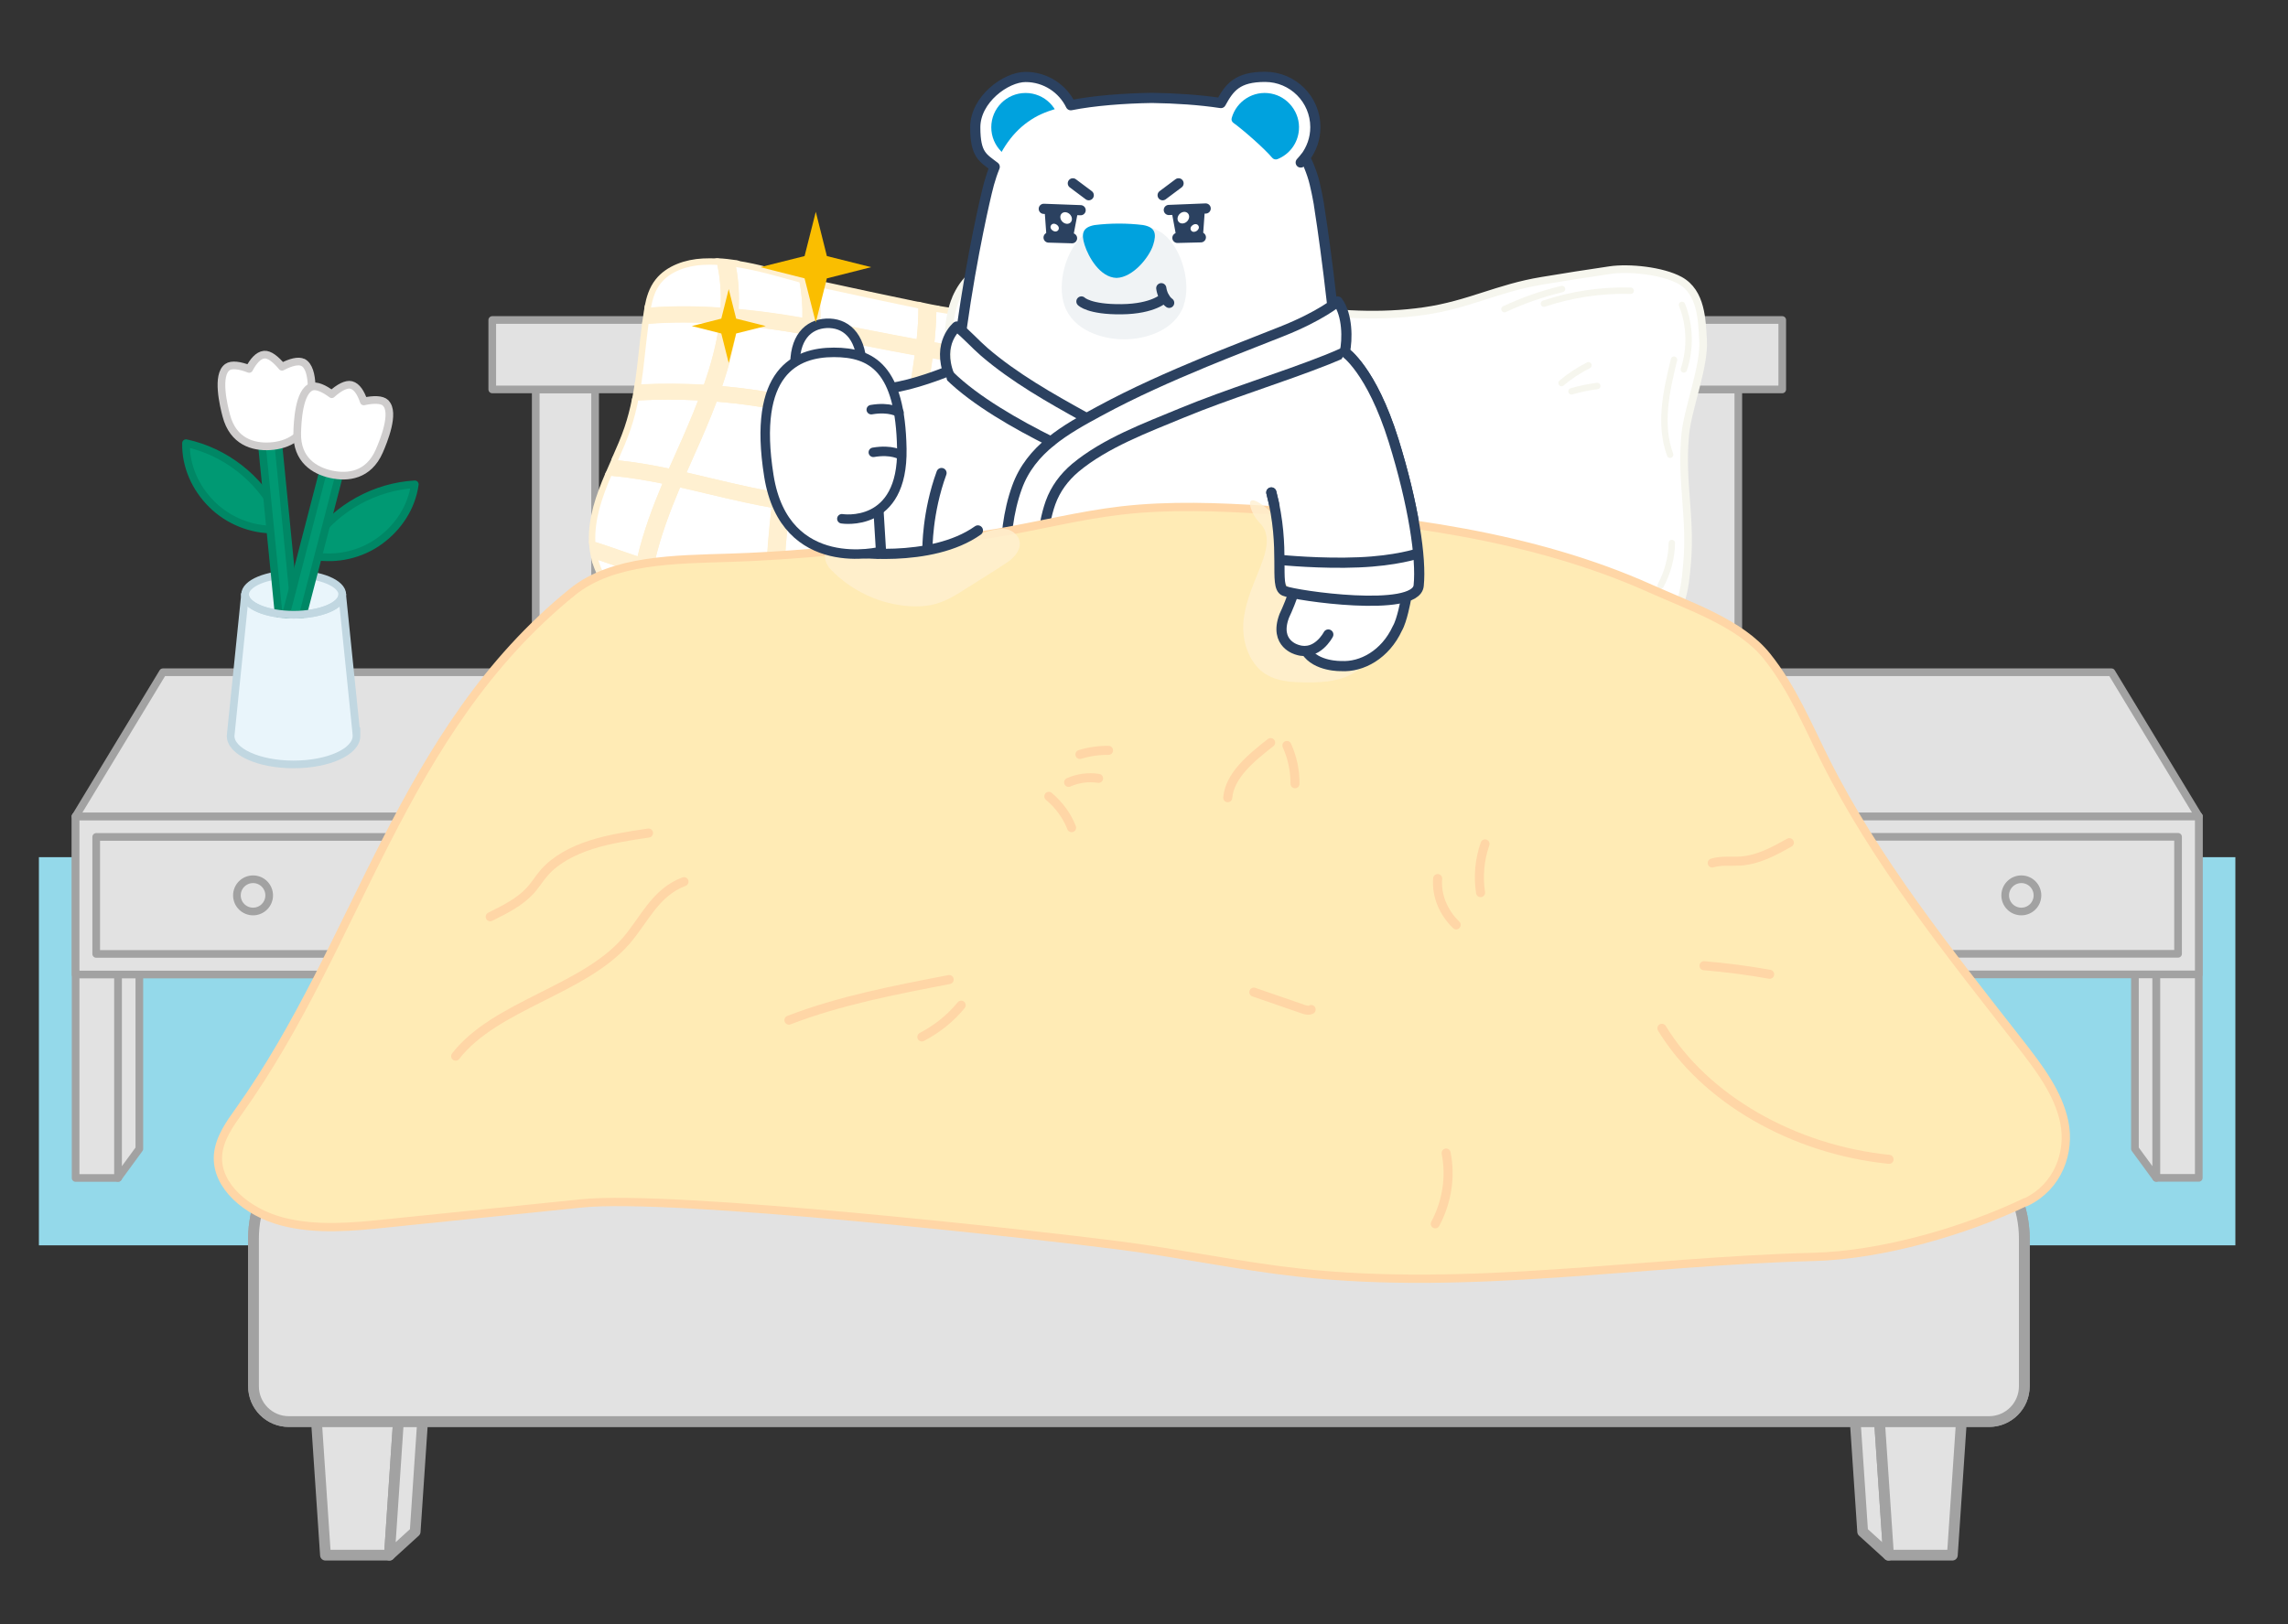 <?xml version="1.0" encoding="UTF-8"?>
<svg xmlns="http://www.w3.org/2000/svg" width="2000" height="1420" version="1.1" xmlns:xlink="http://www.w3.org/1999/xlink" viewBox="0 0 2000 1420">
  <rect x="0" y="0" width="2000" height="1420" fill="#333333" stroke="none"/>
  <defs>
    <style>
      .cls-1, .cls-2, .cls-3, .cls-4, .cls-5, .cls-6, .cls-7, .cls-8, .cls-9, .cls-10, .cls-11, .cls-12, .cls-13, .cls-14, .cls-15, .cls-16, .cls-17 {
        stroke-linejoin: round;
      }

      .cls-1, .cls-2, .cls-3, .cls-5, .cls-8, .cls-10, .cls-14, .cls-17 {
        stroke-width: 6.7px;
      }

      .cls-1, .cls-2, .cls-6, .cls-7, .cls-8, .cls-9, .cls-10, .cls-11, .cls-12, .cls-13, .cls-15, .cls-16, .cls-17 {
        stroke-linecap: round;
      }

      .cls-1, .cls-18, .cls-7, .cls-8, .cls-12, .cls-15 {
        fill: #fff;
      }

      .cls-1, .cls-13 {
        stroke: #f6f6ee;
      }

      .cls-19 {
        fill: #2b4160;
      }

      .cls-2 {
        fill: #e9f5fb;
      }

      .cls-2, .cls-10 {
        stroke: #c1d7e1;
      }

      .cls-3 {
        stroke: #d7dbdf;
      }

      .cls-3, .cls-5, .cls-6, .cls-20, .cls-10, .cls-11, .cls-13, .cls-16 {
        fill: none;
      }

      .cls-4 {
        stroke-width: 9.4px;
      }

      .cls-4, .cls-14 {
        fill: #e2e2e2;
        stroke: #a2a2a2;
      }

      .cls-5 {
        stroke: #d1ebf4;
      }

      .cls-6 {
        stroke-width: 7.9px;
      }

      .cls-6, .cls-11 {
        stroke: #ffd6a6;
      }

      .cls-7 {
        stroke-width: 8.3px;
      }

      .cls-7, .cls-12, .cls-16 {
        stroke: #2b4160;
      }

      .cls-8 {
        stroke: #cfcdcd;
      }

      .cls-9, .cls-15 {
        stroke: #fff0d1;
        stroke-width: 11.2px;
      }

      .cls-9, .cls-21 {
        fill: #fff0d1;
      }

      .cls-22 {
        fill: #ffebb5;
      }

      .cls-23 {
        fill: #f0f7f8;
      }

      .cls-24 {
        fill: #fabe00;
      }

      .cls-25 {
        fill: #f0f3f5;
      }

      .cls-26 {
        isolation: isolate;
      }

      .cls-27 {
        fill: #94d9ea;
      }

      .cls-11 {
        stroke-width: 14.5px;
      }

      .cls-12, .cls-16 {
        stroke-width: 8.9px;
      }

      .cls-13 {
        stroke-width: 5.6px;
      }

      .cls-28 {
        fill-opacity: 0;
      }

      .cls-29 {
        fill: #00a2de;
      }

      .cls-30 {
        mix-blend-mode: multiply;
      }

      .cls-17 {
        fill: #009973;
        stroke: #008765;
      }

      .cls-31 {
        clip-path: url(#clippath);
      }

      .cls-32 {
        opacity: .8;
      }

      .cls-33 {
        fill: #ffaaad;
      }
    </style>
    <clipPath id="clippath">
      <polygon class="cls-20" points="252.8 1108 469.3 656.5 1518.8 656.5 1735.2 1108 252.8 1108"/>
    </clipPath>
  </defs>
  <!-- Generator: Adobe Illustrator 28.6.0, SVG Export Plug-In . SVG Version: 1.2.0 Build 709)  -->
  <g>
    <g id="_레이어_1" data-name="레이어_1">
      <g class="cls-26">
        <g id="_레이어_1-2" data-name="_레이어_1">
          <rect class="cls-27" x="34" y="749.5" width="1920" height="339.4"/>
          <g>
            <g>
              <g>
                <g>
                  <rect class="cls-14" x="66.1" y="713.8" width="37.2" height="316.2"/>
                  <polygon class="cls-14" points="121.8 1004.5 103.2 1029.9 103.2 713.8 121.8 688.3 121.8 1004.5"/>
                  <polygon class="cls-14" points="394.9 1004.5 376.3 1029.9 376.3 713.8 394.9 688.3 394.9 1004.5"/>
                  <rect class="cls-14" x="339.2" y="713.8" width="37.2" height="316.2"/>
                  <rect class="cls-14" x="66.1" y="713.8" width="310.3" height="138.3"/>
                  <polygon class="cls-14" points="376.3 852.1 452.6 726.1 452.6 587.8 376.3 713.8 376.3 852.1"/>
                  <rect class="cls-14" x="84.1" y="731.8" width="274.2" height="102.3"/>
                  <circle class="cls-14" cx="221.2" cy="782.9" r="14.1"/>
                  <polygon class="cls-14" points="452.6 587.8 142.4 587.8 66.1 713.8 376.3 713.8 452.6 587.8"/>
                </g>
                <g>
                  <rect class="cls-14" x="1884.8" y="713.7" width="37.2" height="316.2"/>
                  <polygon class="cls-14" points="1866.2 1004.5 1884.8 1029.9 1884.8 713.8 1866.2 688.3 1866.2 1004.5"/>
                  <polygon class="cls-14" points="1593.2 1004.5 1611.7 1029.9 1611.7 713.8 1593.2 688.3 1593.2 1004.5"/>
                  <rect class="cls-14" x="1611.7" y="713.7" width="37.2" height="316.2"/>
                  <rect class="cls-14" x="1611.7" y="713.7" width="310.3" height="138.3"/>
                  <polygon class="cls-14" points="1611.7 852.1 1535.4 726.1 1535.4 587.8 1611.7 713.8 1611.7 852.1"/>
                  <rect class="cls-14" x="1629.7" y="731.7" width="274.2" height="102.3"/>
                  <circle class="cls-14" cx="1766.9" cy="782.9" r="14.1"/>
                  <polygon class="cls-14" points="1535.4 587.8 1845.7 587.8 1922 713.8 1611.7 713.8 1535.4 587.8"/>
                </g>
                <g>
                  <path class="cls-2" d="M311.5,641.3l-12.4-121.5h-84.9l-12.4,121.5c-.1.7-.2,1.4-.2,2.2,0,13.7,24.6,24.9,55,24.9s55-11.1,55-24.9,0-1.5-.2-2.2h0Z"/>
                  <path class="cls-17" d="M242,449.1c-15.4-31.1-45.5-54.4-79.4-61.6-.4,20.2,8.3,39.3,22.6,53.5s34.5,22.4,54.6,22"/>
                  <ellipse class="cls-2" cx="256.7" cy="519.8" rx="42.5" ry="17.7"/>
                  <path class="cls-17" d="M256.7,537.1c-2.2,0-4.4,0-6.6-.2-2.3,0-4.5-.3-6.6-.5l-3.3-33.5-11.6-117.2,14.3-1.4,11.6,117.5,1.3,13.3,2.2,22h-1.3Z"/>
                  <path class="cls-8" d="M264.9,317c-3.8-2.1-10.9-.3-18.4,3.7-5.4-6.6-11.2-11.1-15.6-10.6-5.2.5-9.6,5.9-13.1,12.5-8.1-3.2-15.4-4.2-19-1.6-9.7,6.9-3.4,33.4-1,42.4,5.9,22.6,23.3,27.7,38.2,26.8,14.9-.9,32-8.1,35.1-31.3,1.2-9.2,4.3-36.3-6.2-42h0Z"/>
                  <g>
                    <path class="cls-17" d="M274.6,472.1c20-28.3,53.4-46.7,88-48.6-2.8,20-14.3,37.5-30.6,49.4-16.3,11.9-37.5,16.8-57.4,13.3"/>
                    <path class="cls-17" d="M297.5,411.5l-.5,2-11.8,45.6-7.1,27.3-4.3,16.6-8.8,33.8c-2.3.2-4.6.3-7,.3h-1.3c-2.2,0-4.4,0-6.6-.2l5.7-21.8,3.4-13.3,23.7-91.4.6-2.5h.3l3.7,1,5.2,1.3h0l4.5,1.2h.3Z"/>
                    <path class="cls-8" d="M337.1,352.3c-3.2-3.1-10.6-3.2-19.1-1.3-2.4-7.1-5.9-13.1-11-14.4-4.2-1.1-10.7,2.3-17,8.1-6.8-5.1-13.5-8-17.6-6.5-11.2,4-12.4,31.2-12.6,40.5-.5,23.4,15.1,32.8,29.6,36s32.7,1.2,42.1-20.2c3.7-8.5,14.1-33.7,5.6-42.1h0Z"/>
                  </g>
                  <path class="cls-10" d="M299.2,519.8c0,9.8-19,17.7-42.5,17.7s-42.5-7.9-42.5-17.7"/>
                </g>
                <g>
                  <g>
                    <polygon class="cls-23" points="252.8 1108 469.3 656.5 1518.8 656.5 1735.2 1108 252.8 1108"/>
                    <g class="cls-31">
                      <g>
                        <line class="cls-5" x1="469.2" y1="605.6" x2="189.4" y2="1161.6"/>
                        <line class="cls-5" x1="574" y1="605.3" x2="350.3" y2="1161.6"/>
                        <line class="cls-5" x1="678.9" y1="605.1" x2="511.3" y2="1161.6"/>
                        <line class="cls-5" x1="783.7" y1="604.8" x2="672.2" y2="1161.6"/>
                        <line class="cls-5" x1="888.5" y1="604.5" x2="833.1" y2="1161.6"/>
                        <line class="cls-5" x1="993.3" y1="604.3" x2="994" y2="1161.6"/>
                        <line class="cls-5" x1="1098.2" y1="604" x2="1155" y2="1161.6"/>
                        <line class="cls-5" x1="1203" y1="603.7" x2="1315.9" y2="1161.6"/>
                        <line class="cls-5" x1="1307.8" y1="603.4" x2="1476.8" y2="1161.6"/>
                        <line class="cls-5" x1="1412.7" y1="603.2" x2="1637.7" y2="1161.6"/>
                        <line class="cls-5" x1="1517.5" y1="602.9" x2="1798.7" y2="1161.6"/>
                      </g>
                    </g>
                    <polygon class="cls-3" points="252.8 1108 469.3 656.5 1518.8 656.5 1735.2 1108 252.8 1108"/>
                  </g>
                  <g>
                    <rect class="cls-14" x="468.3" y="340.5" width="51.9" height="316"/>
                    <rect class="cls-14" x="1467.6" y="340.5" width="51.9" height="316"/>
                    <rect class="cls-14" x="1367.6" y="340.5" width="51.9" height="316"/>
                    <rect class="cls-14" x="1267.7" y="340.5" width="51.9" height="316"/>
                    <rect class="cls-14" x="1167.8" y="340.5" width="51.9" height="316"/>
                    <rect class="cls-14" x="1067.8" y="340.5" width="51.9" height="316"/>
                    <rect class="cls-14" x="967.9" y="340.5" width="51.9" height="316"/>
                    <rect class="cls-14" x="868" y="340.5" width="51.9" height="316"/>
                    <rect class="cls-14" x="768" y="340.5" width="51.9" height="316"/>
                    <rect class="cls-14" x="668.1" y="340.5" width="51.9" height="316"/>
                    <rect class="cls-14" x="568.2" y="340.5" width="51.9" height="316"/>
                    <rect class="cls-14" x="430.3" y="279.8" width="1127.6" height="60.7"/>
                  </g>
                </g>
              </g>
              <g>
                <g>
                  <g>
                    <polygon class="cls-4" points="340.4 1359.8 284.5 1359.8 267.4 1105.3 357.5 1105.3 340.4 1359.8"/>
                    <polygon class="cls-4" points="362.9 1339.3 340.4 1359.8 357.5 1105.3 380 1084.9 362.9 1339.3"/>
                  </g>
                  <g>
                    <polygon class="cls-4" points="1628.2 1339.3 1650.8 1359.8 1633.7 1105.3 1611.1 1084.9 1628.2 1339.3"/>
                    <polygon class="cls-4" points="1650.8 1359.8 1706.6 1359.8 1723.8 1105.3 1633.7 1105.3 1650.8 1359.8"/>
                  </g>
                </g>
                <path class="cls-4" d="M221.6,1212.1v-129.1c0-53.6,43.4-97,97-97h1353.9c53.6,0,97,43.4,97,97v129.1c0,17.1-13.8,30.9-30.9,30.9H252.5c-17.1,0-30.9-13.8-30.9-30.9Z"/>
                <path class="cls-4" d="M221.6,1212.1v-129.1c0-53.6,43.4-97,97-97h1353.9c53.6,0,97,43.4,97,97v129.1c0,17.1-13.8,30.9-30.9,30.9H252.5c-17.1,0-30.9-13.8-30.9-30.9Z"/>
              </g>
              <g>
                <g>
                  <g>
                    <g>
                      <path class="cls-15" d="M557.3,486.5c5.2-22,13.2-43.4,21.7-63.6-14.8-3-29.8-5.5-44.7-6.8-8,18.7-14.7,37.7-13.9,57.9,7,2.2,14,4.6,20.8,7,5.3,1.8,10.7,3.7,16.1,5.5h0Z"/>
                      <path class="cls-15" d="M535.5,494c-4.2-1.5-8.4-2.9-12.5-4.3,2.1,7.2,5.4,14.1,10.5,20,5.1,5.9,11.3,10.4,18.2,13.8.5-7.7,1.4-15.4,2.8-23-6.4-2.1-12.8-4.3-19-6.4h0Z"/>
                      <path class="cls-15" d="M645.6,270.4c13.2,1.2,26.9,2.9,41.3,5.2,4.8.7,9.7,1.5,14.5,2.4.2-10.6-.5-21-2.5-31.1-18.2-4.9-36.8-10.6-55.5-13.4,2.3,12.3,3,24.6,2.3,37h0Z"/>
                      <path class="cls-15" d="M629.9,269.1c.6-12.6-.2-25.1-2.9-37.5-4.1-.2-8.2-.2-12.3,0-14.3.7-29,5.8-37.2,16.2-4.9,6.2-7.1,13.7-8.5,21.2,19-1.3,39.1-1.3,60.8.1h.1Z"/>
                      <path class="cls-15" d="M936.9,532.5c-1,10.5-2.2,21-3.7,31.5,27.9.7,55.7.8,83.6,0,2.7-9.8,5.1-19.9,6.9-30.3-28.9,0-57.9-.5-86.8-1.3h0Z"/>
                      <path class="cls-15" d="M807.3,526.9c1.4,10.1,3.1,20.2,5,30.3,35,2.9,70,5.1,105.1,6.3,1.5-10.5,2.8-21,3.8-31.5-38.1-1.2-76.1-3-113.9-5h0Z"/>
                      <path class="cls-15" d="M684.6,519.7c-.3,9.4-.4,18.7-.3,28.1,37.2,3.4,74.5,5.4,111.8,8.2-1.8-9.9-3.5-19.9-4.8-29.9-35.8-2-71.4-4.2-106.7-6.4h0Z"/>
                      <path class="cls-15" d="M668.9,518.7c-33.1-2.2-66.9-5.2-99.3-13.8-1.4,8.2-2.2,16.4-2.5,24.6,9,2.7,18.5,4.6,27.7,6.4,24.2,4.8,48.8,7.9,73.5,10.4h.3c0-9.2,0-18.4.3-27.6h0Z"/>
                      <path class="cls-15" d="M615.3,336.5c6.3-18,11.1-35.9,13.4-53.4-22.2-1.5-42.6-1.4-61.8.1-2.4,17.6-3.8,35.4-6.4,53,18.3-.8,36.6-.7,54.9.3h-.1Z"/>
                      <path class="cls-15" d="M1120.4,390.8c0,4.1,0,8.3,0,12.4.3,13.6,1.8,27.3,3.6,40.9.3,0,.7,0,1-.1,12.2-1.6,24.4-3.2,36.6-5-4.9-13.2-9.1-26.2-10.8-38.4-.5-3.7-.7-7.7-.8-12-8.8.6-17.6,1.3-26.4,1.9-1.1,0-2.2.2-3.3.2h.1Z"/>
                      <path class="cls-15" d="M1153.2,295c-.5-2.6-1.1-5-1.9-7.3-5.1-14.6-14.5-26.2-32.8-28.7-1.1-.1-2.2-.2-3.3-.3,4.1,11.5,6.8,24.3,8,38.4,10-.9,20-1.6,30-2h0Z"/>
                      <path class="cls-15" d="M1124,314.8c0,14.5-.9,29-1.9,43.1-.4,6.2-.9,12.5-1.2,18.9.5,0,.9,0,1.4-.1,9.3-.7,18.7-1.4,28.1-2.1,1.4-21,5.1-45.5,4.2-65.7-10.3.5-20.5,1.2-30.8,2.1v3.8h.2Z"/>
                      <path class="cls-15" d="M1126,457.9c.5,3,.9,5.9,1.4,8.9,2.5,16.2,5,32.9,6.3,49.5,16.4-1.4,32.8-3.5,49.2-6.5-.2-2.4-.5-4.7-.8-7-2.2-15.8-8.7-33.1-15.4-50.4-13.1,1.9-26.3,3.7-39.4,5.4-.4,0-.9.1-1.3.2h0Z"/>
                      <path class="cls-15" d="M717.1,280.7c14.6,2.6,29.1,5.4,43.3,8.2,13.5,2.6,27.1,5.3,40.9,7.8.9-9,1.5-18,1.5-27-28.8-6-57.5-12.1-86.2-18.4-.4,0-.7-.2-1.1-.2,1.5,9.8,1.9,19.7,1.5,29.7h0Z"/>
                      <path class="cls-15" d="M1071.5,302.6c11.9-1.4,24-2.8,36.1-4-1.4-15.4-4.5-28.9-9.4-40.8-27.9-.1-57,5.8-85,9.4,3.6,13.4,7.1,26.9,10.5,40.5,16-1.5,32.2-3.3,47.9-5.2h0Z"/>
                      <path class="cls-15" d="M846.4,304c19.8,2.7,39.7,4.6,59.7,5.8-2.6-11-5.5-21.9-8.6-32.7-24.6,1.5-49,1.1-79-4.3-.2,8.9-.8,17.7-1.7,26.6,9.9,1.7,19.8,3.2,29.6,4.6Z"/>
                      <path class="cls-15" d="M1007.8,309.1c-3.3-13.5-6.8-26.9-10.4-40.1-3.1.3-6.3.5-9.4.7-28.8,1.5-52.3,4.4-74.7,6.3,3.3,11.5,6.3,23,8.9,34.7,28.5,1.1,57.1.6,85.5-1.5h.1Z"/>
                      <path class="cls-15" d="M592,393.3c6.5-14.5,12.7-28.9,18.2-43.2-17.4-.9-34.9-.8-52.3,0-1.7,8.5-3.9,17-6.7,25.3-3.1,9.1-7,18.1-11,27.1,15,1.5,29.8,4.1,44.5,7.2,2.5-5.6,4.9-11.1,7.3-16.4Z"/>
                      <path class="cls-15" d="M801.8,459.7c.4,17.7,1.6,35.5,3.7,53.1,38.8,2.1,77.8,3.9,116.9,5.2,1.3-16.5,1.9-33.1,1.9-49.7-23.4-1.1-46.7-2.8-69.6-4.5-17.5-1.3-35.2-2.6-52.9-4.1h0Z"/>
                      <path class="cls-15" d="M1011.1,322.8c-19.9,1.5-39.8,2.3-59.7,2.3s-17.3-.1-26-.4c4.2,20.2,7.5,40.6,9.9,61,29.2.1,58.5-.8,87.6-2.3-3.2-20.3-7.3-40.5-11.9-60.5h.1Z"/>
                      <path class="cls-15" d="M924.2,454.4c-.3-18.4-1.4-36.7-3.2-55-16.1-.3-32.3-.9-48.4-1.9-25.9-1.7-47.9-4.3-68.2-8-1.8,18.8-2.7,37.5-2.7,56.3,18.2,1.5,36.4,2.9,54.4,4.2,22.4,1.7,45.3,3.3,68.2,4.4h0Z"/>
                      <path class="cls-15" d="M919.5,385.4c-2.5-20.6-5.9-41.1-10.2-61.5-21.8-1.2-43.6-3.2-65.2-6.2-9.7-1.3-19.3-2.8-28.9-4.5-1.2,8.8-2.6,17.6-4,26.2-1.3,8.2-2.7,16.7-3.8,25-.5,3.6-.9,7.3-1.4,10.9,20.1,3.7,42,6.3,67.9,8,15.2,1,30.4,1.6,45.7,1.9v.2Z"/>
                      <path class="cls-15" d="M973.9,455.7c18.8,0,37.5-.8,55.6-2-.2-7-.5-14.1-1-21.4-.8-11.8-2-23.5-3.6-35.2-28,1.5-56.2,2.5-84.3,2.5h-3.8c1.8,18.5,2.9,37,3.2,55.5,11.4.4,22.7.6,33.9.6h0Z"/>
                      <path class="cls-15" d="M1134.4,530.3c.2,8.7,0,17-.7,25,6.4-1.3,12.7-2.8,18.8-4.5,9.2-2.7,18.7-6.3,24.4-13.3,3.3-4,5-8.6,5.8-13.4-16.1,2.8-32.3,4.8-48.3,6.2h0Z"/>
                      <path class="cls-15" d="M1110.4,459.9c-20.4,2.5-42.3,4.9-65,6.7,0,18.3-1.3,36.1-3.6,53.2h10.1c21.2-.2,43.5-.7,66.1-2.2-1.2-16.3-3.8-32.8-6.2-48.9-.5-2.9-.9-5.9-1.3-8.8h0Z"/>
                      <path class="cls-15" d="M971.9,469.6c-10.6,0-21.3-.2-31.9-.6,0,16.5-.7,33.1-1.9,49.6,29.3.8,58.6,1.3,87.9,1.3,2.3-16.8,3.6-34.2,3.7-52.2-18.2,1.2-36.8,1.9-55.7,2h-2.1Z"/>
                      <path class="cls-15" d="M1106.5,357c1-13.8,2-28.1,1.9-42.1v-2.4c-11.7,1.2-23.3,2.6-34.7,3.9-15.3,1.8-31,3.6-46.7,5.1,4.6,20.1,8.7,40.4,11.9,60.9,22.3-1.3,44.4-2.9,66.4-4.5.4-7,.8-14,1.3-20.9h-.1Z"/>
                      <path class="cls-15" d="M1045.2,452.5c22.1-1.8,43.3-4.1,63.2-6.5-1.9-14.1-3.5-28.3-3.8-42.6v-11.5c-21.2,1.6-42.5,3-63.9,4.3,1.5,11.7,2.8,23.4,3.6,35.2.5,7.1.8,14.1,1,21.1h0Z"/>
                      <path class="cls-15" d="M618,431.7c-7.8-1.9-15.7-3.7-23.6-5.5-8.7,20.6-17,42.5-22.1,64.8,31.3,8.5,64.5,11.5,97.1,13.7.9-20.3,2.6-40.6,4.9-60.8-7.8-1.4-15.5-2.9-23.3-4.6-11.1-2.4-22.3-5-33.1-7.6h0Z"/>
                      <path class="cls-15" d="M1118.7,531.5c-22.9,1.5-45.3,2-66.6,2.2h-12.4c-1.8,10.2-4,20.1-6.6,29.8,27.8-1,56.6-1.5,84.5-5.5.9-8.4,1.3-17.3,1.1-26.6h0Z"/>
                      <path class="cls-15" d="M688.4,360.2c-20.4-4.3-41.1-7.3-62-9-5.9,15.7-12.7,31.4-19.8,47.2-2.1,4.8-4.3,9.7-6.5,14.7,7.4,1.7,14.7,3.4,22,5.2,10.7,2.6,21.9,5.2,32.7,7.5,7.1,1.5,14.2,2.9,21.3,4.2,2.8-21.3,6.5-42.4,10.9-63.5.4-2.1.9-4.2,1.4-6.3h0Z"/>
                      <path class="cls-15" d="M700.6,292c-5.5-.9-10.9-1.8-16.4-2.7-13.9-2.1-27.2-3.8-39.9-5-2.3,17.7-6.9,35.4-13,53.3,20.2,1.8,40.3,4.8,60.1,8.9,3.9-18.2,7.6-36.5,9.2-54.5h0Z"/>
                      <path class="cls-15" d="M786,444.4c0-19.3,1-38.7,2.9-58-16.3-3.6-32.4-8.2-47.9-12.6-12.2-3.5-24.8-7.1-37.3-10.1-.4,1.8-.8,3.7-1.2,5.5-4.5,21.1-8.1,42.3-10.9,63.7,31.2,5.2,62.8,8.7,94.3,11.6h.1Z"/>
                      <path class="cls-15" d="M689.9,446.7c-2.3,19.6-3.9,39.3-4.7,59.1h.3c34.4,2.1,69.2,4.3,104.1,6.3-2-17.8-3.1-35.7-3.5-53.6-32.1-2.9-64.3-6.5-96.2-11.7h0Z"/>
                      <path class="cls-15" d="M716.1,294.7c-1.8,18.4-5.5,36.9-9.5,55.2.3,0,.6.1,1,.2,12.9,3.1,25.8,6.8,38.2,10.4,14.6,4.2,29.6,8.4,44.6,11.8.4-3.2.8-6.3,1.2-9.5,1.2-8.4,2.5-17,3.9-25.3,1.4-8.9,2.8-17.9,4.1-27-14.4-2.6-28.6-5.4-42.6-8.1-13.4-2.6-27.1-5.3-40.8-7.8h-.1Z"/>
                    </g>
                    <path class="cls-9" d="M1134.4,530.3c16-1.4,32.2-3.4,48.3-6.2.7-4.6.6-9.5,0-14.3-16.3,3-32.8,5.1-49.2,6.5-1.3-16.7-3.8-33.4-6.3-49.5-.5-3-.9-5.9-1.4-8.9.4,0,.9-.1,1.3-.2,13.1-1.7,26.2-3.5,39.4-5.4-1.7-4.5-3.4-8.9-5.1-13.4-12.2,1.7-24.4,3.4-36.6,5-.3,0-.7,0-1,.1-1.9-13.6-3.3-27.3-3.6-40.9v-12.4c1.1,0,2.2-.2,3.3-.2,8.7-.6,17.5-1.3,26.4-1.9,0-4.4.2-9.1.5-14-9.4.7-18.8,1.4-28.1,2.1-.5,0-.9,0-1.4.1.3-6.3.8-12.6,1.2-18.9,1-14.1,2-28.6,1.9-43.1v-3.8c10.2-.9,20.5-1.6,30.8-2.1-.2-4.9-.7-9.6-1.6-13.9-10,.5-20,1.2-30,2-1.3-14.1-4-26.8-8-38.4-5.6-.6-11.3-.9-17-.9,4.9,11.9,8.1,25.4,9.4,40.8-12.1,1.2-24.1,2.6-36.1,4-15.7,1.8-31.9,3.7-47.9,5.2-3.3-13.7-6.9-27.2-10.5-40.5-5.3.7-10.5,1.3-15.7,1.7,3.6,13.2,7.1,26.6,10.4,40.1-28.4,2.1-57,2.6-85.5,1.5-2.7-11.6-5.7-23.2-8.9-34.7-5.3.5-10.6.9-15.9,1.2,3.1,10.8,6,21.7,8.6,32.7-20-1.2-39.9-3.1-59.7-5.8-9.9-1.3-19.8-2.9-29.6-4.6.9-8.8,1.6-17.7,1.7-26.6-3.3-.6-6.7-1.2-10.2-2-1.8-.4-3.7-.8-5.5-1.2,0,9-.6,18-1.5,27-13.8-2.5-27.4-5.2-40.9-7.8-14.2-2.8-28.7-5.6-43.3-8.2.3-10,0-19.9-1.5-29.7-5.5-1.2-11.1-2.7-16.7-4.2,2,10.1,2.7,20.5,2.5,31.1-4.8-.8-9.7-1.6-14.5-2.4-14.4-2.2-28.1-3.9-41.3-5.2.7-12.4,0-24.7-2.3-37-5.4-.8-10.9-1.5-16.3-1.7,2.7,12.4,3.5,24.8,2.9,37.5-21.7-1.5-41.8-1.5-60.8-.1-.3,1.5-.5,3-.8,4.5-.5,3.2-1,6.4-1.4,9.7,19.1-1.5,39.6-1.6,61.8-.1-2.3,17.6-7.1,35.4-13.4,53.4-18.3-1.1-36.6-1.1-54.9-.3-.7,4.7-1.5,9.4-2.4,14.1,17.4-.9,34.9-1,52.3,0-5.5,14.3-11.7,28.7-18.2,43.2-2.4,5.3-4.8,10.8-7.3,16.4-14.7-3.1-29.5-5.6-44.5-7.2-2,4.5-4,9-5.9,13.5,15,1.3,29.9,3.8,44.7,6.8-8.5,20.2-16.5,41.6-21.7,63.6-5.4-1.8-10.8-3.6-16.1-5.5-6.8-2.4-13.7-4.8-20.8-7v.3c.2,5.2,1.1,10.4,2.5,15.4,4.1,1.4,8.3,2.8,12.5,4.3,6.2,2.2,12.5,4.4,19,6.4-1.4,7.6-2.3,15.3-2.8,23,4.9,2.4,10.1,4.4,15.5,6,.2-8.2,1.1-16.4,2.5-24.6,32.5,8.6,66.2,11.6,99.3,13.8-.3,9.2-.4,18.4-.3,27.6,5.2.5,10.5,1,15.7,1.5,0-9.4,0-18.7.3-28.1,35.2,2.2,70.9,4.4,106.7,6.4,1.3,10,3,19.9,4.8,29.9,5.3.4,10.6.8,15.9,1.2h.3c-1.9-10.1-3.6-20.1-5-30.3,37.8,2,75.8,3.8,113.9,5-1,10.5-2.3,21-3.8,31.5,5.3.2,10.5.3,15.8.5,1.5-10.5,2.7-21,3.7-31.5,28.9.8,57.9,1.3,86.8,1.3-1.9,10.4-4.2,20.4-6.9,30.3,4.5,0,9-.3,13.5-.4h2.8c2.6-9.7,4.8-19.6,6.6-29.8h12.4c21.3-.2,43.8-.7,66.6-2.2.2,9.3-.2,18.2-1.1,26.6,5.4-.8,10.8-1.7,16.1-2.8.7-8,1-16.3.7-25h-.2ZM702.5,369.1c.4-1.8.8-3.7,1.2-5.5,12.5,3,25.1,6.6,37.3,10.1,15.6,4.4,31.6,9,47.9,12.6-1.9,19.3-2.9,38.7-2.9,58-31.5-2.9-63.1-6.4-94.3-11.6,2.8-21.3,6.4-42.5,10.9-63.7h-.1ZM644.3,284.3c12.7,1.2,26,2.9,39.9,5,5.4.8,10.9,1.7,16.4,2.7-1.6,18-5.3,36.4-9.2,54.5-19.7-4.1-39.8-7.1-60.1-8.9,6.1-17.9,10.8-35.7,13-53.3h0ZM669.5,504.7c-32.7-2.2-65.8-5.2-97.1-13.7,5.1-22.3,13.4-44.2,22.1-64.8,7.9,1.8,15.8,3.6,23.6,5.5,10.8,2.6,22.1,5.2,33.1,7.6,7.7,1.7,15.5,3.2,23.3,4.6-2.4,20.2-4,40.5-4.9,60.8h0ZM676.2,430c-7.1-1.3-14.3-2.7-21.3-4.2-10.9-2.3-22-5-32.7-7.5-7.3-1.7-14.6-3.5-22-5.2,2.2-5,4.4-9.9,6.5-14.7,7.1-15.8,13.9-31.6,19.8-47.2,20.9,1.7,41.6,4.7,62,9-.5,2.1-.9,4.2-1.4,6.3-4.4,21.1-8.1,42.2-10.9,63.5h0ZM685.4,505.7h-.3c.9-19.7,2.5-39.4,4.7-59.1,31.9,5.3,64.1,8.8,96.2,11.7.4,17.9,1.5,35.8,3.5,53.6-35-2-69.7-4.1-104.1-6.3h0ZM795.5,337.6c-1.3,8.3-2.7,16.9-3.9,25.3-.4,3.2-.8,6.3-1.2,9.5-15-3.4-30.1-7.7-44.6-11.8-12.4-3.6-25.3-7.2-38.2-10.4-.3,0-.6-.1-1-.2,3.9-18.3,7.7-36.8,9.5-55.2,13.7,2.5,27.4,5.1,40.8,7.8,14,2.7,28.3,5.5,42.6,8.1-1.2,9-2.6,18.1-4.1,27h.1ZM807.3,364.6c1.2-8.3,2.5-16.8,3.8-25,1.4-8.7,2.8-17.4,4-26.2,9.6,1.6,19.3,3.1,28.9,4.5,21.6,3,43.4,5,65.2,6.2,4.4,20.4,7.8,40.9,10.2,61.5-15.3-.3-30.5-.9-45.7-1.9-25.9-1.7-47.8-4.3-67.9-8,.4-3.6.9-7.3,1.4-10.9v-.2ZM804.4,389.5c20.3,3.7,42.4,6.3,68.2,8,16.1,1.1,32.2,1.7,48.4,1.9,1.8,18.3,2.9,36.6,3.2,55-22.9-1.1-45.8-2.8-68.2-4.4-18-1.3-36.2-2.7-54.4-4.2,0-18.7.9-37.5,2.7-56.3h0ZM922.4,518.1c-39-1.3-78.1-3.1-116.9-5.2-2-17.7-3.2-35.4-3.7-53.1,17.7,1.5,35.4,2.8,52.9,4.1,22.8,1.7,46.2,3.4,69.6,4.5,0,16.6-.7,33.2-1.9,49.7h0ZM925.4,324.6c8.7.3,17.3.4,26,.4,19.9,0,39.8-.8,59.7-2.3,4.6,19.9,8.7,40.1,11.9,60.5-29.2,1.5-58.4,2.5-87.6,2.3-2.4-20.4-5.7-40.8-9.9-61h-.1ZM936.8,399.5h3.8c28.1,0,56.3-1,84.3-2.5,1.6,11.7,2.8,23.4,3.6,35.2.5,7.2.8,14.3,1,21.4-18.2,1.2-36.8,1.9-55.6,2-11.3,0-22.6-.2-33.9-.6-.3-18.5-1.4-37-3.2-55.5ZM1026,519.8c-29.2,0-58.6-.5-87.9-1.3,1.2-16.5,1.9-33,1.9-49.6,10.6.4,21.3.6,31.9.6s1.3,0,2,0c18.9,0,37.5-.8,55.7-2,0,18-1.3,35.4-3.7,52.2h0ZM1038.7,382.4c-3.2-20.5-7.3-40.9-11.9-60.9,15.7-1.5,31.4-3.3,46.7-5.1,11.5-1.3,23.1-2.7,34.7-3.9v2.4c0,14-.9,28.3-1.9,42.1-.5,6.9-1,13.9-1.3,20.9-22,1.6-44.2,3.2-66.4,4.5h.1ZM1104.6,391.9v11.5c.3,14.3,1.9,28.5,3.8,42.6-19.9,2.4-41.1,4.7-63.2,6.5-.2-7-.5-14-1-21.1-.8-11.8-2-23.5-3.6-35.2,21.4-1.3,42.8-2.7,63.9-4.3h0ZM1051.9,519.7h-10.1c2.3-17.1,3.5-34.9,3.6-53.2,22.8-1.8,44.6-4.2,65-6.7.4,3,.9,5.9,1.3,8.8,2.5,16,5,32.6,6.2,48.9-22.7,1.5-44.9,2-66.1,2.2h0Z"/>
                  </g>
                  <g>
                    <g>
                      <path class="cls-18" d="M557.3,486.5c5.2-22,13.2-43.4,21.7-63.6-14.8-3-29.8-5.5-44.7-6.8-8,18.7-14.7,37.7-13.9,57.9,7,2.2,14,4.6,20.8,7,5.3,1.8,10.7,3.7,16.1,5.5h0Z"/>
                      <path class="cls-18" d="M535.5,494c-4.2-1.5-8.4-2.9-12.5-4.3,2.1,7.2,5.4,14.1,10.5,20,5.1,5.9,11.3,10.4,18.2,13.8.5-7.7,1.4-15.4,2.8-23-6.4-2.1-12.8-4.3-19-6.4h0Z"/>
                      <path class="cls-18" d="M645.6,270.4c13.2,1.2,26.9,2.9,41.3,5.2,4.8.7,9.7,1.5,14.5,2.4.2-10.6-.5-21-2.5-31.1-18.2-4.9-36.8-10.6-55.5-13.4,2.3,12.3,3,24.6,2.3,37h0Z"/>
                      <path class="cls-18" d="M629.9,269.1c.6-12.6-.2-25.1-2.9-37.5-4.1-.2-8.2-.2-12.3,0-14.3.7-29,5.8-37.2,16.2-4.9,6.2-7.1,13.7-8.5,21.2,19-1.3,39.1-1.3,60.8.1h.1Z"/>
                      <path class="cls-18" d="M936.9,532.5c-1,10.5-2.2,21-3.7,31.5,27.9.7,55.7.8,83.6,0,2.7-9.8,5.1-19.9,6.9-30.3-28.9,0-57.9-.5-86.8-1.3h0Z"/>
                      <path class="cls-18" d="M807.3,526.9c1.4,10.1,3.1,20.2,5,30.3,35,2.9,70,5.1,105.1,6.3,1.5-10.5,2.8-21,3.8-31.5-38.1-1.2-76.1-3-113.9-5h0Z"/>
                      <path class="cls-18" d="M684.6,519.7c-.3,9.4-.4,18.7-.3,28.1,37.2,3.4,74.5,5.4,111.8,8.2-1.8-9.9-3.5-19.9-4.8-29.9-35.8-2-71.4-4.2-106.7-6.4h0Z"/>
                      <path class="cls-18" d="M668.9,518.7c-33.1-2.2-66.9-5.2-99.3-13.8-1.4,8.2-2.2,16.4-2.5,24.6,9,2.7,18.5,4.6,27.7,6.4,24.2,4.8,48.8,7.9,73.5,10.4h.3c0-9.2,0-18.4.3-27.6h0Z"/>
                      <path class="cls-18" d="M615.3,336.5c6.3-18,11.1-35.9,13.4-53.4-22.2-1.5-42.6-1.4-61.8.1-2.4,17.6-3.8,35.4-6.4,53,18.3-.8,36.6-.7,54.9.3h-.1Z"/>
                      <path class="cls-18" d="M1120.4,390.8c0,4.1,0,8.3,0,12.4.3,13.6,1.8,27.3,3.6,40.9.3,0,.7,0,1-.1,12.2-1.6,24.4-3.2,36.6-5-4.9-13.2-9.1-26.2-10.8-38.4-.5-3.7-.7-7.7-.8-12-8.8.6-17.6,1.3-26.4,1.9-1.1,0-2.2.2-3.3.2h.1Z"/>
                      <path class="cls-18" d="M1153.2,295c-.5-2.6-1.1-5-1.9-7.3-5.1-14.6-14.5-26.2-32.8-28.7-1.1-.1-2.2-.2-3.3-.3,4.1,11.5,6.8,24.3,8,38.4,10-.9,20-1.6,30-2h0Z"/>
                      <path class="cls-18" d="M1124,314.8c0,14.5-.9,29-1.9,43.1-.4,6.2-.9,12.5-1.2,18.9.5,0,.9,0,1.4-.1,9.3-.7,18.7-1.4,28.1-2.1,1.4-21,5.1-45.5,4.2-65.7-10.3.5-20.5,1.2-30.8,2.1v3.8h.2Z"/>
                      <path class="cls-18" d="M1126,457.9c.5,3,.9,5.9,1.4,8.9,2.5,16.2,5,32.9,6.3,49.5,16.4-1.4,32.8-3.5,49.2-6.5-.2-2.4-.5-4.7-.8-7-2.2-15.8-8.7-33.1-15.4-50.4-13.1,1.9-26.3,3.7-39.4,5.4-.4,0-.9.1-1.3.2h0Z"/>
                      <path class="cls-18" d="M717.1,280.7c14.6,2.6,29.1,5.4,43.3,8.2,13.5,2.6,27.1,5.3,40.9,7.8.9-9,1.5-18,1.5-27-28.8-6-57.5-12.1-86.2-18.4-.4,0-.7-.2-1.1-.2,1.5,9.8,1.9,19.7,1.5,29.7h0Z"/>
                      <path class="cls-18" d="M1071.5,302.6c11.9-1.4,24-2.8,36.1-4-1.4-15.4-4.5-28.9-9.4-40.8-27.9-.1-57,5.8-85,9.4,3.6,13.4,7.1,26.9,10.5,40.5,16-1.5,32.2-3.3,47.9-5.2h0Z"/>
                      <path class="cls-18" d="M846.4,304c19.8,2.7,39.7,4.6,59.7,5.8-2.6-11-5.5-21.9-8.6-32.7-24.6,1.5-49,1.1-79-4.3-.2,8.9-.8,17.7-1.7,26.6,9.9,1.7,19.8,3.2,29.6,4.6Z"/>
                      <path class="cls-18" d="M1007.8,309.1c-3.3-13.5-6.8-26.9-10.4-40.1-3.1.3-6.3.5-9.4.7-28.8,1.5-52.3,4.4-74.7,6.3,3.3,11.5,6.3,23,8.9,34.7,28.5,1.1,57.1.6,85.5-1.5h.1Z"/>
                      <path class="cls-18" d="M592,393.3c6.5-14.5,12.7-28.9,18.2-43.2-17.4-.9-34.9-.8-52.3,0-1.7,8.5-3.9,17-6.7,25.3-3.1,9.1-7,18.1-11,27.1,15,1.5,29.8,4.1,44.5,7.2,2.5-5.6,4.9-11.1,7.3-16.4Z"/>
                      <path class="cls-18" d="M801.8,459.7c.4,17.7,1.6,35.5,3.7,53.1,38.8,2.1,77.8,3.9,116.9,5.2,1.3-16.5,1.9-33.1,1.9-49.7-23.4-1.1-46.7-2.8-69.6-4.5-17.5-1.3-35.2-2.6-52.9-4.1h0Z"/>
                      <path class="cls-18" d="M1011.1,322.8c-19.9,1.5-39.8,2.3-59.7,2.3s-17.3-.1-26-.4c4.2,20.2,7.5,40.6,9.9,61,29.2.1,58.5-.8,87.6-2.3-3.2-20.3-7.3-40.5-11.9-60.5h.1Z"/>
                      <path class="cls-18" d="M924.2,454.4c-.3-18.4-1.4-36.7-3.2-55-16.1-.3-32.3-.9-48.4-1.9-25.9-1.7-47.9-4.3-68.2-8-1.8,18.8-2.7,37.5-2.7,56.3,18.2,1.5,36.4,2.9,54.4,4.2,22.4,1.7,45.3,3.3,68.2,4.4h0Z"/>
                      <path class="cls-18" d="M919.5,385.4c-2.5-20.6-5.9-41.1-10.2-61.5-21.8-1.2-43.6-3.2-65.2-6.2-9.7-1.3-19.3-2.8-28.9-4.5-1.2,8.8-2.6,17.6-4,26.2-1.3,8.2-2.7,16.7-3.8,25-.5,3.6-.9,7.3-1.4,10.9,20.1,3.7,42,6.3,67.9,8,15.2,1,30.4,1.6,45.7,1.9v.2Z"/>
                      <path class="cls-18" d="M973.9,455.7c18.8,0,37.5-.8,55.6-2-.2-7-.5-14.1-1-21.4-.8-11.8-2-23.5-3.6-35.2-28,1.5-56.2,2.5-84.3,2.5h-3.8c1.8,18.5,2.9,37,3.2,55.5,11.4.4,22.7.6,33.9.6h0Z"/>
                      <path class="cls-18" d="M1134.4,530.3c.2,8.7,0,17-.7,25,6.4-1.3,12.7-2.8,18.8-4.5,9.2-2.7,18.7-6.3,24.4-13.3,3.3-4,5-8.6,5.8-13.4-16.1,2.8-32.3,4.8-48.3,6.2h0Z"/>
                      <path class="cls-18" d="M1110.4,459.9c-20.4,2.5-42.3,4.9-65,6.7,0,18.3-1.3,36.1-3.6,53.2h10.1c21.2-.2,43.5-.7,66.1-2.2-1.2-16.3-3.8-32.8-6.2-48.9-.5-2.9-.9-5.9-1.3-8.8h0Z"/>
                      <path class="cls-18" d="M971.9,469.6c-10.6,0-21.3-.2-31.9-.6,0,16.5-.7,33.1-1.9,49.6,29.3.8,58.6,1.3,87.9,1.3,2.3-16.8,3.6-34.2,3.7-52.2-18.2,1.2-36.8,1.9-55.7,2h-2.1Z"/>
                      <path class="cls-18" d="M1106.5,357c1-13.8,2-28.1,1.9-42.1v-2.4c-11.7,1.2-23.3,2.6-34.7,3.9-15.3,1.8-31,3.6-46.7,5.1,4.6,20.1,8.7,40.4,11.9,60.9,22.3-1.3,44.4-2.9,66.4-4.5.4-7,.8-14,1.3-20.9h-.1Z"/>
                      <path class="cls-18" d="M1045.2,452.5c22.1-1.8,43.3-4.1,63.2-6.5-1.9-14.1-3.5-28.3-3.8-42.6v-11.5c-21.2,1.6-42.5,3-63.9,4.3,1.5,11.7,2.8,23.4,3.6,35.2.5,7.1.8,14.1,1,21.1h0Z"/>
                      <path class="cls-18" d="M618,431.7c-7.8-1.9-15.7-3.7-23.6-5.5-8.7,20.6-17,42.5-22.1,64.8,31.3,8.5,64.5,11.5,97.1,13.7.9-20.3,2.6-40.6,4.9-60.8-7.8-1.4-15.5-2.9-23.3-4.6-11.1-2.4-22.3-5-33.1-7.6h0Z"/>
                      <path class="cls-18" d="M1118.7,531.5c-22.9,1.5-45.3,2-66.6,2.2h-12.4c-1.8,10.2-4,20.1-6.6,29.8,27.8-1,56.6-1.5,84.5-5.5.9-8.4,1.3-17.3,1.1-26.6h0Z"/>
                      <path class="cls-18" d="M688.4,360.2c-20.4-4.3-41.1-7.3-62-9-5.9,15.7-12.7,31.4-19.8,47.2-2.1,4.8-4.3,9.7-6.5,14.7,7.4,1.7,14.7,3.4,22,5.2,10.7,2.6,21.9,5.2,32.7,7.5,7.1,1.5,14.2,2.9,21.3,4.2,2.8-21.3,6.5-42.4,10.9-63.5.4-2.1.9-4.2,1.4-6.3h0Z"/>
                      <path class="cls-18" d="M700.6,292c-5.5-.9-10.9-1.8-16.4-2.7-13.9-2.1-27.2-3.8-39.9-5-2.3,17.7-6.9,35.4-13,53.3,20.2,1.8,40.3,4.8,60.1,8.9,3.9-18.2,7.6-36.5,9.2-54.5h0Z"/>
                      <path class="cls-18" d="M786,444.4c0-19.3,1-38.7,2.9-58-16.3-3.6-32.4-8.2-47.9-12.6-12.2-3.5-24.8-7.1-37.3-10.1-.4,1.8-.8,3.7-1.2,5.5-4.5,21.1-8.1,42.3-10.9,63.7,31.2,5.2,62.8,8.7,94.3,11.6h.1Z"/>
                      <path class="cls-18" d="M689.9,446.7c-2.3,19.6-3.9,39.3-4.7,59.1h.3c34.4,2.1,69.2,4.3,104.1,6.3-2-17.8-3.1-35.7-3.5-53.6-32.1-2.9-64.3-6.5-96.2-11.7h0Z"/>
                      <path class="cls-18" d="M716.1,294.7c-1.8,18.4-5.5,36.9-9.5,55.2.3,0,.6.1,1,.2,12.9,3.1,25.8,6.8,38.2,10.4,14.6,4.2,29.6,8.4,44.6,11.8.4-3.2.8-6.3,1.2-9.5,1.2-8.4,2.5-17,3.9-25.3,1.4-8.9,2.8-17.9,4.1-27-14.4-2.6-28.6-5.4-42.6-8.1-13.4-2.6-27.1-5.3-40.8-7.8h-.1Z"/>
                    </g>
                    <path class="cls-21" d="M1134.4,530.3c16-1.4,32.2-3.4,48.3-6.2.7-4.6.6-9.5,0-14.3-16.3,3-32.8,5.1-49.2,6.5-1.3-16.7-3.8-33.4-6.3-49.5-.5-3-.9-5.9-1.4-8.9.4,0,.9-.1,1.3-.2,13.1-1.7,26.2-3.5,39.4-5.4-1.7-4.5-3.4-8.9-5.1-13.4-12.2,1.7-24.4,3.4-36.6,5-.3,0-.7,0-1,.1-1.9-13.6-3.3-27.3-3.6-40.9v-12.4c1.1,0,2.2-.2,3.3-.2,8.7-.6,17.5-1.3,26.4-1.9,0-4.4.2-9.1.5-14-9.4.7-18.8,1.4-28.1,2.1-.5,0-.9,0-1.4.1.3-6.3.8-12.6,1.2-18.9,1-14.1,2-28.6,1.9-43.1v-3.8c10.2-.9,20.5-1.6,30.8-2.1-.2-4.9-.7-9.6-1.6-13.9-10,.5-20,1.2-30,2-1.3-14.1-4-26.8-8-38.4-5.6-.6-11.3-.9-17-.9,4.9,11.9,8.1,25.4,9.4,40.8-12.1,1.2-24.1,2.6-36.1,4-15.7,1.8-31.9,3.7-47.9,5.2-3.3-13.7-6.9-27.2-10.5-40.5-5.3.7-10.5,1.3-15.7,1.7,3.6,13.2,7.1,26.6,10.4,40.1-28.4,2.1-57,2.6-85.5,1.5-2.7-11.6-5.7-23.2-8.9-34.7-5.3.5-10.6.9-15.9,1.2,3.1,10.8,6,21.7,8.6,32.7-20-1.2-39.9-3.1-59.7-5.8-9.9-1.3-19.8-2.9-29.6-4.6.9-8.8,1.6-17.7,1.7-26.6-3.3-.6-6.7-1.2-10.2-2-1.8-.4-3.7-.8-5.5-1.2,0,9-.6,18-1.5,27-13.8-2.5-27.4-5.2-40.9-7.8-14.2-2.8-28.7-5.6-43.3-8.2.3-10,0-19.9-1.5-29.7-5.5-1.2-11.1-2.7-16.7-4.2,2,10.1,2.7,20.5,2.5,31.1-4.8-.8-9.7-1.6-14.5-2.4-14.4-2.2-28.1-3.9-41.3-5.2.7-12.4,0-24.7-2.3-37-5.4-.8-10.9-1.5-16.3-1.7,2.7,12.4,3.5,24.8,2.9,37.5-21.7-1.5-41.8-1.5-60.8-.1-.3,1.5-.5,3-.8,4.5-.5,3.2-1,6.4-1.4,9.7,19.1-1.5,39.6-1.6,61.8-.1-2.3,17.6-7.1,35.4-13.4,53.4-18.3-1.1-36.6-1.1-54.9-.3-.7,4.7-1.5,9.4-2.4,14.1,17.4-.9,34.9-1,52.3,0-5.5,14.3-11.7,28.7-18.2,43.2-2.4,5.3-4.8,10.8-7.3,16.4-14.7-3.1-29.5-5.6-44.5-7.2-2,4.5-4,9-5.9,13.5,15,1.3,29.9,3.8,44.7,6.8-8.5,20.2-16.5,41.6-21.7,63.6-5.4-1.8-10.8-3.6-16.1-5.5-6.8-2.4-13.7-4.8-20.8-7v.3c.2,5.2,1.1,10.4,2.5,15.4,4.1,1.4,8.3,2.8,12.5,4.3,6.2,2.2,12.5,4.4,19,6.4-1.4,7.6-2.3,15.3-2.8,23,4.9,2.4,10.1,4.4,15.5,6,.2-8.2,1.1-16.4,2.5-24.6,32.5,8.6,66.2,11.6,99.3,13.8-.3,9.2-.4,18.4-.3,27.6,5.2.5,10.5,1,15.7,1.5,0-9.4,0-18.7.3-28.1,35.2,2.2,70.9,4.4,106.7,6.4,1.3,10,3,19.9,4.8,29.9,5.3.4,10.6.8,15.9,1.2h.3c-1.9-10.1-3.6-20.1-5-30.3,37.8,2,75.8,3.8,113.9,5-1,10.5-2.3,21-3.8,31.5,5.3.2,10.5.3,15.8.5,1.5-10.5,2.7-21,3.7-31.5,28.9.8,57.9,1.3,86.8,1.3-1.9,10.4-4.2,20.4-6.9,30.3,4.5,0,9-.3,13.5-.4h2.8c2.6-9.7,4.8-19.6,6.6-29.8h12.4c21.3-.2,43.8-.7,66.6-2.2.2,9.3-.2,18.2-1.1,26.6,5.4-.8,10.8-1.7,16.1-2.8.7-8,1-16.3.7-25h-.2ZM702.5,369.1c.4-1.8.8-3.7,1.2-5.5,12.5,3,25.1,6.6,37.3,10.1,15.6,4.4,31.6,9,47.9,12.6-1.9,19.3-2.9,38.7-2.9,58-31.5-2.9-63.1-6.4-94.3-11.6,2.8-21.3,6.4-42.5,10.9-63.7h-.1ZM644.3,284.3c12.7,1.2,26,2.9,39.9,5,5.4.8,10.9,1.7,16.4,2.7-1.6,18-5.3,36.4-9.2,54.5-19.7-4.1-39.8-7.1-60.1-8.9,6.1-17.9,10.8-35.7,13-53.3h0ZM669.5,504.7c-32.7-2.2-65.8-5.2-97.1-13.7,5.1-22.3,13.4-44.2,22.1-64.8,7.9,1.8,15.8,3.6,23.6,5.5,10.8,2.6,22.1,5.2,33.1,7.6,7.7,1.7,15.5,3.2,23.3,4.6-2.4,20.2-4,40.5-4.9,60.8h0ZM676.2,430c-7.1-1.3-14.3-2.7-21.3-4.2-10.9-2.3-22-5-32.7-7.5-7.3-1.7-14.6-3.5-22-5.2,2.2-5,4.4-9.9,6.5-14.7,7.1-15.8,13.9-31.6,19.8-47.2,20.9,1.7,41.6,4.7,62,9-.5,2.1-.9,4.2-1.4,6.3-4.4,21.1-8.1,42.2-10.9,63.5h0ZM685.4,505.7h-.3c.9-19.7,2.5-39.4,4.7-59.1,31.9,5.3,64.1,8.8,96.2,11.7.4,17.9,1.5,35.8,3.5,53.6-35-2-69.7-4.1-104.1-6.3h0ZM795.5,337.6c-1.3,8.3-2.7,16.9-3.9,25.3-.4,3.2-.8,6.3-1.2,9.5-15-3.4-30.1-7.7-44.6-11.8-12.4-3.6-25.3-7.2-38.2-10.4-.3,0-.6-.1-1-.2,3.9-18.3,7.7-36.8,9.5-55.2,13.7,2.5,27.4,5.1,40.8,7.8,14,2.7,28.3,5.5,42.6,8.1-1.2,9-2.6,18.1-4.1,27h.1ZM807.3,364.6c1.2-8.3,2.5-16.8,3.8-25,1.4-8.7,2.8-17.4,4-26.2,9.6,1.6,19.3,3.1,28.9,4.5,21.6,3,43.4,5,65.2,6.2,4.4,20.4,7.8,40.9,10.2,61.5-15.3-.3-30.5-.9-45.7-1.9-25.9-1.7-47.8-4.3-67.9-8,.4-3.6.9-7.3,1.4-10.9v-.2ZM804.4,389.5c20.3,3.7,42.4,6.3,68.2,8,16.1,1.1,32.2,1.7,48.4,1.9,1.8,18.3,2.9,36.6,3.2,55-22.9-1.1-45.8-2.8-68.2-4.4-18-1.3-36.2-2.7-54.4-4.2,0-18.7.9-37.5,2.7-56.3h0ZM922.4,518.1c-39-1.3-78.1-3.1-116.9-5.2-2-17.7-3.2-35.4-3.7-53.1,17.7,1.5,35.4,2.8,52.9,4.1,22.8,1.7,46.2,3.4,69.6,4.5,0,16.6-.7,33.2-1.9,49.7h0ZM925.4,324.6c8.7.3,17.3.4,26,.4,19.9,0,39.8-.8,59.7-2.3,4.6,19.9,8.7,40.1,11.9,60.5-29.2,1.5-58.4,2.5-87.6,2.3-2.4-20.4-5.7-40.8-9.9-61h-.1ZM936.8,399.5h3.8c28.1,0,56.3-1,84.3-2.5,1.6,11.7,2.8,23.4,3.6,35.2.5,7.2.8,14.3,1,21.4-18.2,1.2-36.8,1.9-55.6,2-11.3,0-22.6-.2-33.9-.6-.3-18.5-1.4-37-3.2-55.5ZM1026,519.8c-29.2,0-58.6-.5-87.9-1.3,1.2-16.5,1.9-33,1.9-49.6,10.6.4,21.3.6,31.9.6s1.3,0,2,0c18.9,0,37.5-.8,55.7-2,0,18-1.3,35.4-3.7,52.2h0ZM1038.7,382.4c-3.2-20.5-7.3-40.9-11.9-60.9,15.7-1.5,31.4-3.3,46.7-5.1,11.5-1.3,23.1-2.7,34.7-3.9v2.4c0,14-.9,28.3-1.9,42.1-.5,6.9-1,13.9-1.3,20.9-22,1.6-44.2,3.2-66.4,4.5h.1ZM1104.6,391.9v11.5c.3,14.3,1.9,28.5,3.8,42.6-19.9,2.4-41.1,4.7-63.2,6.5-.2-7-.5-14-1-21.1-.8-11.8-2-23.5-3.6-35.2,21.4-1.3,42.8-2.7,63.9-4.3h0ZM1051.9,519.7h-10.1c2.3-17.1,3.5-34.9,3.6-53.2,22.8-1.8,44.6-4.2,65-6.7.4,3,.9,5.9,1.3,8.8,2.5,16,5,32.6,6.2,48.9-22.7,1.5-44.9,2-66.1,2.2h0Z"/>
                  </g>
                  <path class="cls-28" d="M862.4,304.8c-5.3,13.6-4.9,28.3-4.2,42.7s1.6,29-2.7,42.9c-6.8,21.7-25.5,38.6-42.2,55.6s-32.7,37-32.2,59.6c.2,7.7,2.4,15.5,7.3,21.9,4.6,6.1,11.4,10.7,18.8,13.8,15.5,6.6,33.6,7.2,50.3,3.7s32.1-10.9,46.1-19.7c65.9-41.3,102.6-117.2,88.3-187.5-4.3-21.1-13.5-42.5-32.2-56.1-30.5-22.3-84.4-10.6-97.4,23.1h.1Z"/>
                  <path class="cls-1" d="M835.5,261c6.9-15.7,18.2-27.8,38.5-29.2,46.5-3.3,96.2,15.2,142,20.5,78.1,9,151.7,30.9,229,19.7,38.9-5.6,64.3-20.2,103-26.5,19.7-3.3,39.5-6.4,59.3-9.3,16.8-2.5,45.7.5,61.1,8.9,19,10.4,19.3,35.1,20.3,52.5,1.4,23-13.5,59.7-15.6,82.6-3.9,42.5,5.4,71.3,1.5,113.9-1.2,13.3-2.5,26.9-8.5,39.2-9.1,18.9-27.9,26.4-49.3,30.8-75.1,15.6-156,14.7-232.8,16.2-80,1.6-160.3,0-239.9-7.8-44.3-4.4-91.3-7.5-132.9-22.5-9.9-3.6-20-8.2-25.6-16.2-7.9-11.2-5.4-25.6-2.5-38.5,7.7-35,35.5-75.2,43.1-110.1,7.2-32.9-4.3-92.7,9.3-124v-.2Z"/>
                  <g>
                    <path class="cls-13" d="M1470.3,266.6c7.1,17.8,7.6,38.1,1.6,56.4"/>
                    <path class="cls-13" d="M1463.3,314.5c-6.7,27.4-13.2,56.4-3.4,83.1"/>
                    <path class="cls-13" d="M1461.4,474.8c-.2,12.8-3.6,25.6-9.8,37.2"/>
                    <path class="cls-13" d="M1315.1,270.3c16-7.5,32.9-13.4,50.3-17.6"/>
                    <path class="cls-13" d="M1349.6,265.5c24.1-8.1,50-12,75.8-11.3"/>
                    <path class="cls-13" d="M890.1,245.5c31.2-2.4,63.1,3.2,90.9,15.9"/>
                    <path class="cls-13" d="M959.2,264.6c5.7,1.8,11.4,3.7,17.1,5.5"/>
                    <path class="cls-13" d="M816.6,452.7c2.3-4,5-7.7,7.5-11.5,10.5-15.8,17.5-33.3,20.6-51.4"/>
                    <path class="cls-13" d="M942.9,351.6c-1.7-3.6-5.3-6.3-9-8.4-10.3-5.9-22.3-8.7-34.1-11.5"/>
                    <path class="cls-13" d="M952.1,341.2c-1.9-11.4-7.3-22.3-15.6-31.2"/>
                    <path class="cls-13" d="M1365,334.9c7.1-6,15-11.2,23.5-15.5"/>
                    <path class="cls-13" d="M1373.7,342.2c7.3-2.2,14.9-3.7,22.5-4.7"/>
                    <path class="cls-13" d="M730.8,323.3c20.2,22.2,44.8,41.2,72.2,56.1"/>
                    <path class="cls-13" d="M761,384.7c11.5,8.9,26.1,14.6,41.3,15.8"/>
                  </g>
                </g>
                <path class="cls-18" d="M840.4,319.4l-44.9,18.2-67.8,12.7-39.2,73.2,27.1,52.9s18,7.1,19.9,8,32.1-.4,32.1-.4l47,1.4,46.7-24.7-20.9-141.3h0Z"/>
                <g>
                  <path class="cls-18" d="M834.2,340.2s-70.5,219,32.8,277.7h139.9v-277.7h-172.7Z"/>
                  <circle class="cls-18" cx="896.5" cy="111.3" r="44"/>
                  <path class="cls-18" d="M1171.5,340.2s61.4,160.3-24.8,277.7h-139.9v-277.7h164.7Z"/>
                  <g>
                    <polygon class="cls-18" points="865.5 609.7 867 617.9 866.1 664.8 1001 664.8 1001 609.7 865.5 609.7"/>
                    <path class="cls-18" d="M866.1,655.7s-6.3,5.5-9.6,15.2c-3.7,10.8-3.6,26,11.5,31.5,20.3,7.7,112.6,8.2,127-1,0,0,9.8-13.7,6-45.7h-134.9Z"/>
                    <path class="cls-12" d="M914.4,707.1c-.7-2.2-1-4.5-1-7,0-5.1,1.6-9.8,4.1-13.4"/>
                    <path class="cls-12" d="M879.6,704.1c-.7-2.2-1-4.5-1-7,0-5.1,1.6-9.8,4.1-13.4"/>
                  </g>
                  <g>
                    <polygon class="cls-18" points="991.1 613.3 993 621.4 994.3 668.4 1142.7 661.4 1148.7 605.8 991.1 613.3"/>
                    <path class="cls-18" d="M996,664.8s-6.3,5.5-9.6,15.2c-3.7,10.8-3.6,26,11.5,31.5,20.3,7.7,110.8,8.2,125.3-1,0,0,17.5-9.6,19.6-49.2l-146.7,3.5h-.1Z"/>
                    <path class="cls-12" d="M1051.4,714.9c-.7-2.2-4.3-11.1,2.1-24.6"/>
                    <path class="cls-12" d="M1010.7,711c-.7-2.2-3.8-12.3,2.1-23.6"/>
                  </g>
                  <path class="cls-18" d="M1150.9,168.2h-288.4s-24.4,100.8-30.5,201h174.9l179.1-20.3c-4.4-36.2-16.7-27.3-11-50.5,7.8-32.2-10.4-28.6-11-34.3-4.4-41.2-7.5-62.5-10.5-81.2-1.5-9.3-2.6-14.8-2.6-14.8h0Z"/>
                  <circle class="cls-29" cx="896.5" cy="111.3" r="30"/>
                  <path class="cls-18" d="M1152.8,178c-1.6-8.5-3.1-16.9-5.9-25.2-6.1-18-16.1-35.1-31.9-46.3-7.8-5.5-14-8.2-25.8-11.9-20.9-5.8-52.4-8.7-82.4-9.1-30,.4-61.5,3.2-82.4,9.1-11.7,3.7-18,6.4-25.8,11.9-15.8,11.2-25.7,28.2-31.9,46.3-2.8,8.2-4.9,16.6-6.5,25.2l-6.5,30.6h303.3l-4.4-30.6h.2Z"/>
                  <path class="cls-16" d="M965.6,617c9.8,3,22.1,2.6,29.4.9l-.8,46.9s-21.9,14.6-9.1,37.7"/>
                  <circle class="cls-18" cx="1105.7" cy="111.3" r="44"/>
                  <path class="cls-29" d="M1135.4,113.7c1.3-15.1-9.5-29.2-24.4-31.9-15.5-2.9-30.2,6.7-34.3,21.3-.5,1.6,0,3.3,1.4,4.3,8.4,6,27,22.3,34,30.6,1.1,1.3,3,1.8,4.7,1.1,10.1-4.1,17.6-13.5,18.6-25.3h0Z"/>
                  <path class="cls-18" d="M1169.3,314.5s4.2,15.8,18,33.3l-30.1-1.9s-14.4-33.4,12.2-31.4h0Z"/>
                  <line class="cls-16" x1="1140.7" y1="137.9" x2="1137" y2="142.1"/>
                  <path class="cls-16" d="M1164.5,266.4c-4.1-36.3-8.3-66.5-11-83.5,0-.7-.2-1.3-.3-1.9l-.4-3c-.4-2.1-.8-4.3-1.2-6.4-.4-2.2-.7-3.5-.7-3.5h0c-1.1-5.2-2.2-10.3-3.9-15.3-1.7-5.1-3.8-10.2-6.2-15,5.6-7.4,9-16.6,9-26.6,0-24.3-19.7-44-44-44s-31.1,9.2-38.6,22.9c-18.2-2.8-39.6-4.2-60.3-4.5-24.9.4-50.8,2.4-70.9,6.4-7.1-14.6-22.1-24.7-39.5-24.7s-44,19.7-44,44,6.7,26.6,17,34.6c-.9,2.3-1.8,4.6-2.6,7-1.7,5-3.1,10.1-4.3,15.3h0s-12.7,52.1-22.1,119.8"/>
                  <path class="cls-16" d="M867,617.9l-.7,37.8h-.2s-6.3,5.5-9.6,15.2c-3.7,10.8-3.6,26,11.5,31.5,18.2,6.8,92.1,7.7,118.3,2"/>
                  <path class="cls-16" d="M985.2,702.5c2.9,3.2,7,5.4,11.6,7.1,8.8,3.3,30.5,5.3,53.6,5.7,30.6.6,59.4.5,72.1-5.4,25-11.5,19.9-27.2,20.1-48.6,1.2-10.8,3.5-34.5,4.6-45.2,0-.2,0-.9,0-1.1"/>
                  <g>
                    <path class="cls-25" d="M1034.7,267.2c-7.6,21.4-32.5,29.5-52.1,29.5h0c-19.6,0-44.5-8-52.1-29.5-6.9-19.7,1.5-49.3,16.9-62,9.7-8,22.9-8.3,34.6-8.3h1.1c11.7,0,24.9.3,34.6,8.3,15.4,12.7,23.8,42.4,16.9,62h0Z"/>
                    <path class="cls-29" d="M999.4,196.8c-7.1-.9-14.2-1.3-21.3-1.3s-14.2.4-21.3,1.3c-10.4,1.9-11.9,7.3-8.7,17.4,3.4,10.7,13.5,28.4,27.9,28.8,14.4-.4,28.6-18.1,32-28.8,3.2-10,1.8-15.5-8.7-17.4h0Z"/>
                    <g>
                      <polygon class="cls-19" points="1024.2 185.2 1028.1 206.3 1051.6 205.7 1053.2 183.6 1024.2 185.2"/>
                      <line class="cls-16" x1="1021.7" y1="183.6" x2="1053.9" y2="182.3"/>
                      <line class="cls-16" x1="1029.2" y1="208" x2="1049.7" y2="207.5"/>
                      <ellipse class="cls-18" cx="1034.4" cy="190.3" rx="5.5" ry="4.6" transform="translate(168.4 787.2) rotate(-45)"/>
                      <ellipse class="cls-18" cx="1044.3" cy="199.4" rx="3.8" ry="3.1" transform="translate(65.6 614.6) rotate(-33.8)"/>
                    </g>
                    <g>
                      <polygon class="cls-19" points="942.2 185.4 938.2 206.5 914.7 206 913.1 183.8 942.2 185.4"/>
                      <line class="cls-16" x1="944.6" y1="183.8" x2="912.4" y2="182.6"/>
                      <line class="cls-16" x1="937.1" y1="208.3" x2="916.6" y2="207.7"/>
                      <ellipse class="cls-18" cx="931.9" cy="190.6" rx="4.6" ry="5.5" transform="translate(138.2 714.8) rotate(-45)"/>
                      <ellipse class="cls-18" cx="921.9" cy="199" rx="3.1" ry="3.8" transform="translate(243.7 854.4) rotate(-56.2)"/>
                    </g>
                    <line class="cls-16" x1="937.8" y1="160.3" x2="951.7" y2="170.7"/>
                    <line class="cls-16" x1="1030.2" y1="160.3" x2="1016.3" y2="170.7"/>
                    <path class="cls-16" d="M945.3,263.6s6.7,7.1,35,6.8c28.3-.3,37.6-10.1,37.6-10.1"/>
                    <path class="cls-16" d="M1015.1,252s.9,8.4,6.9,12.8"/>
                  </g>
                  <path class="cls-12" d="M823.6,410.7c-9.5,25.4-24.1,103-4.6,198.9.9,4.5,4.1,8.2,8.3,9.9,16.4,6.5,63.2,21.9,149.3,27.3,100.2,6.4,184-9.7,208.2-22.6,3.4-1.8,5.7-5,6.4-8.7,1.5-8.3,4.3-25.7,3.7-40.1"/>
                  <path class="cls-16" d="M890.3,634.8s-11.8-66.4-11.4-141c0-22.8,2.3-46.2,10.1-67.7,12.1-33.7,42.4-50.6,72.4-66.8,29.7-16.1,60.7-29.8,91.8-42.7,22.2-9.2,44.7-17.8,67-26.7,34.4-13.6,49.1-26.3,49.1-26.3,8.7,11.7,8.7,33.3,6.2,44.4"/>
                  <path class="cls-16" d="M918.2,639.4c-3.4-23.9-9.3-72.7-8.9-125.6,0-22.8,1.3-52.8,9-74.3,4.3-12,11.9-22.2,21.6-30.4,26.2-21.9,62.3-35.2,93.4-48.1,40.4-16.7,86.2-30.5,126.9-46.6,4.3-1.7,11.8-4.9,15.4-6.6"/>
                  <polygon class="cls-18" points="922.7 543.7 868.5 539.8 868.8 504.4 923.3 508.3 922.7 543.7"/>
                  <path class="cls-16" d="M948.3,364.8c0,0-.2-.1-.3-.2-30.2-16.7-61.3-34.3-87.6-56.9-8.2-7.1-15.5-15.5-24-22.2,0,0-17.8,14.4-6.6,42.7"/>
                  <path class="cls-16" d="M918.6,386c-29.5-14.7-66.3-35.5-88.8-57.8"/>
                  <path class="cls-16" d="M810.2,498.2s159.1,21.3,308.7,9.4"/>
                  <path class="cls-16" d="M810.2,533.8s163.2,21.3,312.9,9.4"/>
                  <path class="cls-12" d="M1058.2,504.7c-18.8,2.8-50.7,44.1-52,55.2-1.2,11.1,10.4,25.1,19.5,28.2,9.1,3.1,25.4,6.3,28.2,2,2.8-4.3,6.7-34,5.4-44"/>
                  <path class="cls-16" d="M1058.1,527.7s-12.3,7.4-14.4,22.3"/>
                  <path class="cls-12" d="M1090.3,504.2c9.3,3.9,35.9,43.4,35.1,65.8-.8,22.4-7.9,21.1-20.3,23.9-12.4,2.8-27.1,7.6-27.5-14.7s.3-31.9.3-31.9"/>
                  <path class="cls-16" d="M1093.6,536c3.7,6.3,3.7,11.3,3.2,17.2"/>
                  <path class="cls-12" d="M1058.3,507c-3-9.1,29.7-7.1,32-2.8,3.1,6,4.3,32.5,1.9,39s-33.2,5.9-32.9,2.8c.7-7,.7-34.1-.9-39h0Z"/>
                  <g>
                    <g>
                      <path class="cls-18" d="M1227,416.1c-14.6-60.6-34.9-95.1-51.4-108.3l-57.1,135.5c6.2,44.2,12.4,74,12.4,74-6.2,17.4,8.8,37.8,8.8,37.8-2.4,22,20.4,25.8,20.4,25.8,8.3,2,42.2,7.5,61.4-31.6,3.9-6.9,6.4-20.3,6.4-20.3.5-1.9,1.4-7.4,1.4-7.4,0,0,9.3-2.7,10.6-8,3.7-40.2-12.8-97.6-12.8-97.6h-.1Z"/>
                      <path class="cls-12" d="M1161.1,554.8s-9.8,19-27,13.4c0,0-20.8-5-11.5-29.7,0,0,3.6-7.4,7.6-18.5"/>
                    </g>
                    <path class="cls-16" d="M1175.5,307.8s23.3,15.3,42.7,77.5c17.3,55.7,24.4,102.8,21.9,126.8-2.4,24-108,8.7-117.4,4.6-9.3-4.1,1.6-36.5-11.4-86.1"/>
                    <path class="cls-16" d="M1228.8,524.7s-3.2,17.8-7.3,24.7c-10.6,23-31.2,34.1-49.2,33h0s-21.9.6-30.6-13.2"/>
                    <path class="cls-16" d="M1120.4,489.7s34.5,3.4,67.2,2c32.8-1.3,51.7-7.7,51.7-7.7"/>
                  </g>
                </g>
                <path class="cls-33" d="M1068.4,909.2c-32.6-5-76.3-22.4-106.4-33.8,52.4-82.4,140.8-249.2,140.8-249.2,0,0-172.9,215.2-211.8,230.9-1.3.5-51.8-34.3-76.4-49.9,30.9-44.3,61-89.2,94-132.4,45.9-60,107.4-120.7,157.9-178.1,78.7-10.6,149.6-10.5,229.1-16.4,23.2-1.7,4.2,80.1,1.5,87.1-24.1,63.1-72.7,118.2-111.7,175.2-20.7,30.2-41.4,60.3-62.5,90.3-4.9,7-48.2,77.1-54.6,76.2h0Z"/>
                <g>
                  <path class="cls-11" d="M1769.5,1047.8c26.5-12.7,36.4-41.2,31.4-65.9s-21.8-46.6-38.3-67.8c-62.5-79.9-126.4-159.9-170.3-247.6-15.4-30.7-28.4-62.6-50.6-90.4-22.2-27.8-65-42.3-100.8-58.3-101.2-45.4-218.4-60.9-333.6-68.3-42.3-2.7-85.1-4.4-127.1.5-35.7,4.2-70.3,13-105.6,19.1-33.4,5.7-67.3,9-101.2,12.2-44.9,4.3-89.8,8.6-135,10-47.9,1.5-101.6,1.5-135.6,29-149.7,121.2-185,304.6-290.9,453.2-8.2,11.4-16.6,23.4-17.7,36.6-2,24.9,24,46.7,53.2,54.4,29.2,7.7,60.8,4.7,91.2,1.5,56.6-5.8,113.2-11.6,169.7-17.4,80.2-8.2,395.3,27.1,470.6,36.8,52.8,6.8,104.6,18,157.5,23.8,148.6,16.3,298.7-10,448.6-13.8,60-1.5,132.5-22.9,184.2-47.7h.3Z"/>
                  <path class="cls-22" d="M1769.5,1047.8c26.5-12.7,36.4-41.2,31.4-65.9s-21.8-46.6-38.3-67.8c-62.5-79.9-126.4-159.9-170.3-247.6-15.4-30.7-28.4-62.6-50.6-90.4-22.2-27.8-65-42.3-100.8-58.3-101.2-45.4-218.4-60.9-333.6-68.3-42.3-2.7-85.1-4.4-127.1.5-35.7,4.2-70.3,13-105.6,19.1-33.4,5.7-67.3,9-101.2,12.2-44.9,4.3-89.8,8.6-135,10-47.9,1.5-101.6,1.5-135.6,29-149.7,121.2-185,304.6-290.9,453.2-8.2,11.4-16.6,23.4-17.7,36.6-2,24.9,24,46.7,53.2,54.4,29.2,7.7,60.8,4.7,91.2,1.5,56.6-5.8,113.2-11.6,169.7-17.4,80.2-8.2,395.3,27.1,470.6,36.8,52.8,6.8,104.6,18,157.5,23.8,148.6,16.3,298.7-10,448.6-13.8,60-1.5,132.5-22.9,184.2-47.7h.3Z"/>
                  <path class="cls-28" d="M1773,1015c12.3-8.7,4-23.1-12.2-24.6-54.5-5-76.5,24.1-101.8,28.9-45,8.5-91.3,10.4-137.3,12s-92,4.8-138,5.8c-22.5.5-45.8.7-67.2,7.1-20.5,6.1-37.1,21.2-59.9,21.9-46.6,1.4-91.6-14.5-136.3-24.5-49.9-11.1-101.6-9.4-152.6-14.8-64.5-6.8-128.2-18-192.7-24.3-131.8-12.8-265.2-5.2-397.6,2.4-23.2,1.3-46.5,2.6-69.7,4-11.6.7-23.2,1.4-34.9,2.1-11.5.7-55.7,2.9-62.1,11.8-11,15.2,33.2,31.9,51.9,38.5,25.4,9,56.6.7,82.2-3.5,80.3-13.3,156.7-31.3,240-24.8,73.5,5.8,147.5,8.3,220.5,17.9,56.8,7.5,112.2,20.2,168.7,28.7,110.2,16.6,214.8,26.6,326.2,24.8,34.6-.6,94.5-8.1,128.9-11.4,82.1-7.9,141-5.8,222.2-18.2,33.3-5.1,95.8-41.7,121.6-60v.2Z"/>
                  <g>
                    <path class="cls-6" d="M1452.7,899.1c37.5,61.6,114.7,106.1,198.6,114.6"/>
                    <path class="cls-6" d="M1489.5,844.4c19.3,1.6,38.5,4.1,57.4,7.5"/>
                    <path class="cls-6" d="M1496.7,754.6c7.7-2.4,16.4-1.2,24.6-1.7,15.9-1.1,29.7-8.8,42.8-16.1"/>
                    <path class="cls-6" d="M1264.1,1008.2c4.1,20.8.8,42.5-9.5,61.9"/>
                    <path class="cls-6" d="M1272.9,808.7c-11.5-11.1-17.4-26-16.2-40.5"/>
                    <path class="cls-6" d="M1294.2,780.5c-2.2-14.2-.9-28.8,3.9-42.6"/>
                    <path class="cls-6" d="M1146.1,882.7c-2.2,1.2-5.1.4-7.5-.5-14.2-4.9-28.4-9.8-42.6-14.7"/>
                    <path class="cls-6" d="M1110.7,649.3c-17.3,13.5-35.8,28.8-37.5,48.2"/>
                    <path class="cls-6" d="M1124.9,651.8c4.8,10.7,7.2,22.1,7.1,33.5"/>
                    <path class="cls-6" d="M916.8,696.3c9.1,7.7,16,17.2,19.9,27.4"/>
                    <path class="cls-6" d="M934.1,684.1c7.9-3.6,17.3-4.9,26.2-3.5"/>
                    <path class="cls-6" d="M944,659.7c8-2.5,16.5-3.7,25-3.6"/>
                    <path class="cls-6" d="M566.9,728.4c-16.9,2.5-34,5.1-50.1,10.2-16,5.1-31.2,13.1-41.1,24.5-4.5,5.1-7.8,10.9-12.5,15.9-8.9,9.7-22,16.3-34.7,22.6"/>
                    <path class="cls-6" d="M597.9,770.9c-25.1,9.3-34.8,33.6-50.7,51.9-37.6,43.2-114.2,56-148.9,100.7"/>
                    <path class="cls-6" d="M829.7,856.5c-47.7,9.2-95.8,18.4-140.1,35.5"/>
                    <path class="cls-6" d="M840.2,878.9c-9,11.1-20.7,20.6-34.4,27.8"/>
                  </g>
                </g>
                <g class="cls-32">
                  <g class="cls-30">
                    <path class="cls-21" d="M728.8,490.9c16.9,18.9,41.3,30.7,66.5,32.4,6.6.4,13.4.2,19.8-1.5,9.2-2.4,17.3-7.6,25.3-12.7,12.1-7.7,24.2-15.4,36.4-23.2,4-2.5,8.5-6.2,7.7-10.8-.6-3.5-4.2-5.9-7.8-6.2-3.6-.3-7.1.9-10.5,2-43.4,14-89.9,13.6-135.5,13.1,1,2.4,3.1,4.4,5.6,5.4"/>
                    <path class="cls-21" d="M724.1,495.7c14.6,16,34.2,27.5,55.4,32.1,11.1,2.4,22.7,3.3,33.9,1.3,12.5-2.3,23.3-9.5,33.8-16.2,11-7,22.2-13.8,33.1-21.1,8.2-5.4,16.1-15.9,7.3-24.9s-23.3-2.2-33.8.6-24.3,5.5-36.7,6.9c-28.6,3.4-57.5,3.1-86.2,2.7s-8,5.7-5.8,10.1,4.5,6.2,8,7.8c7.8,3.6,14.7-8,6.8-11.6-1.7-.8-2.3-1.3-3.1-3l-5.8,10.1c43.5.5,87.9.9,130.1-11.1,4.4-1.2,9.5-3.9,14.1-4s1.5,0,2.3.3c1.5.7.6,0,.5.5-.4,1.5-3.1,2.9-4.3,3.7-9.8,6.5-19.8,12.6-29.7,19-8.6,5.5-17.2,11.9-26.9,15.2-9.7,3.3-20,3-29.8,1.3-20.6-3.6-39.3-14-53.4-29.4s-15.4,3.1-9.5,9.5h0l-.3.2Z"/>
                  </g>
                  <g class="cls-30">
                    <path class="cls-21" d="M1105.1,451.7c6.2,5,9,13.3,9,21.2s-2.5,15.7-5.3,23.1c-5.9,15.6-13.5,31-15.1,47.6-1.5,16.6,4.9,35.5,20.1,42.5,7.4,3.4,15.9,3.6,24,3.8,15.1.3,31.2.2,43.7-8.2,10.7-7.2,16.8-19.3,21.7-31.2,4-9.7,7.5-19.9,7.2-30.5-.3-18.1-11.4-34.2-23.2-48-11.2-13.2-24.8-26.2-41.9-28.4-11.4-1.4-23.4,2.5-31.8,10.4"/>
                    <path class="cls-21" d="M1100.3,456.4c12.8,11.1,5.2,29.7,0,42.8-6,15-12.6,30.1-13.5,46.4-.7,12.8,2.9,26.2,11,36.2,10,12.4,25,14.5,40,14.8,14.8.3,30.3,0,43.7-7.1,12.9-6.9,20.7-19.8,26.4-32.8s11.7-31.4,7.9-48.2-12.5-27.8-22.1-39.4c-10.4-12.5-22.5-24.7-38.2-30.1s-34-1.2-46.6,10.2c-6.4,5.9,3.1,15.4,9.5,9.5,9.7-8.9,23.5-11.1,35.6-6,11.5,4.9,20.6,14.6,28.5,23.9,8.4,9.9,16.6,21,19.9,33.8,3.6,14-1.2,28-6.8,40.8-4.9,11.2-11.4,22.5-23,27.6-11.8,5.2-25.7,4.5-38.3,4.1s-23.3-3.3-29.5-15c-5.4-10.2-5.4-22.2-2.8-33.2,6-25.9,34.6-64.8,7.9-88s-16.1,3.8-9.5,9.5h0v.2Z"/>
                  </g>
                </g>
                <g>
                  <g>
                    <path class="cls-18" d="M1227,416.1c-14.6-60.6-34.9-95.1-51.4-108.3l-57.1,135.5c6.2,44.2,2.6,63.2,2.6,63.2,25,31.2,18.6,48.6,18.6,48.6-2.4,22,20.4,25.8,20.4,25.8,8.3,2,42.2,7.5,61.4-31.6,3.9-6.9,6.4-20.3,6.4-20.3.5-1.9,1.4-7.4,1.4-7.4,0,0,9.3-2.7,10.6-8,3.7-40.2-12.8-97.6-12.8-97.6h0Z"/>
                    <path class="cls-12" d="M1161.1,554.8s-9.8,19-27,13.4c0,0-20.8-5-11.5-29.7,0,0,3.6-7.4,7.6-18.5"/>
                  </g>
                  <path class="cls-16" d="M1175.5,307.8s23.3,15.3,42.7,77.5c17.3,55.7,24.4,102.8,21.9,126.8-2.4,24-108,8.7-117.4,4.6-9.3-4.1,1.6-36.5-11.4-86.1"/>
                  <path class="cls-16" d="M1228.8,524.7s-3.2,17.8-7.3,24.7c-10.6,23-31.2,34.1-49.2,33h0s-21.9.6-30.6-13.2"/>
                  <path class="cls-16" d="M1120.4,489.7s34.5,3.4,67.2,2c32.8-1.3,51.7-7.7,51.7-7.7"/>
                </g>
                <g>
                  <path class="cls-12" d="M826.4,325.5s-27.3,11.1-48.6,13.9-45,3.2-45,3.2c0,0,3.3,97.2-.9,130.6-.4,3.5-1.6,6.8,1.8,7.7,9.2,2.5,80.3,11.8,121.1-17.1"/>
                  <path class="cls-12" d="M769.3,341.4s5,38.3,3.6,71.2c-1.4,33.9-5.5,71.4-5.5,71.4"/>
                </g>
                <g>
                  <g>
                    <path class="cls-7" d="M695,322.3c1.3,26.8,15.5,48,31.6,47.2s28.2-23.2,26.9-50-14.9-37.5-31.1-36.8c-16.1.8-28.7,12.8-27.4,39.6h0Z"/>
                    <path class="cls-18" d="M761.1,484.8s28.5-22.4,27.2-92.5-26.1-84.2-59.4-84.2-76,17.5-56.8,108.1c19.1,90.6,89.1,68.6,89.1,68.6"/>
                    <path class="cls-7" d="M735.9,453.6s53.7,8.8,52.4-61.3c-1.3-70.1-26.1-84.2-59.4-84.2s-71.4,16.7-56.8,108.1c14,87.6,98.1,65.9,98.1,65.9"/>
                  </g>
                  <path class="cls-7" d="M787.6,397.9s-7.9-5.2-24.2-2.4"/>
                  <path class="cls-7" d="M785.8,360.6s-7.9-5.2-24.2-2.4"/>
                </g>
                <path class="cls-12" d="M810.7,480.2s-.4-31.9,12.3-66.6"/>
                <line class="cls-16" x1="770.1" y1="482" x2="768" y2="447.7"/>
              </g>
            </g>
            <g>
              <polygon class="cls-24" points="643.5 291.6 669.4 285.1 643.5 278.6 637 252.8 630.5 278.6 604.7 285.1 630.5 291.6 637 317.4 643.5 291.6"/>
              <polygon class="cls-24" points="722.8 243.4 761.5 233.6 722.8 223.9 713.1 185.2 703.3 223.9 664.6 233.6 703.3 243.4 713.1 282 722.8 243.4"/>
            </g>
          </g>
        </g>
      </g>
    </g>
  </g>
</svg>